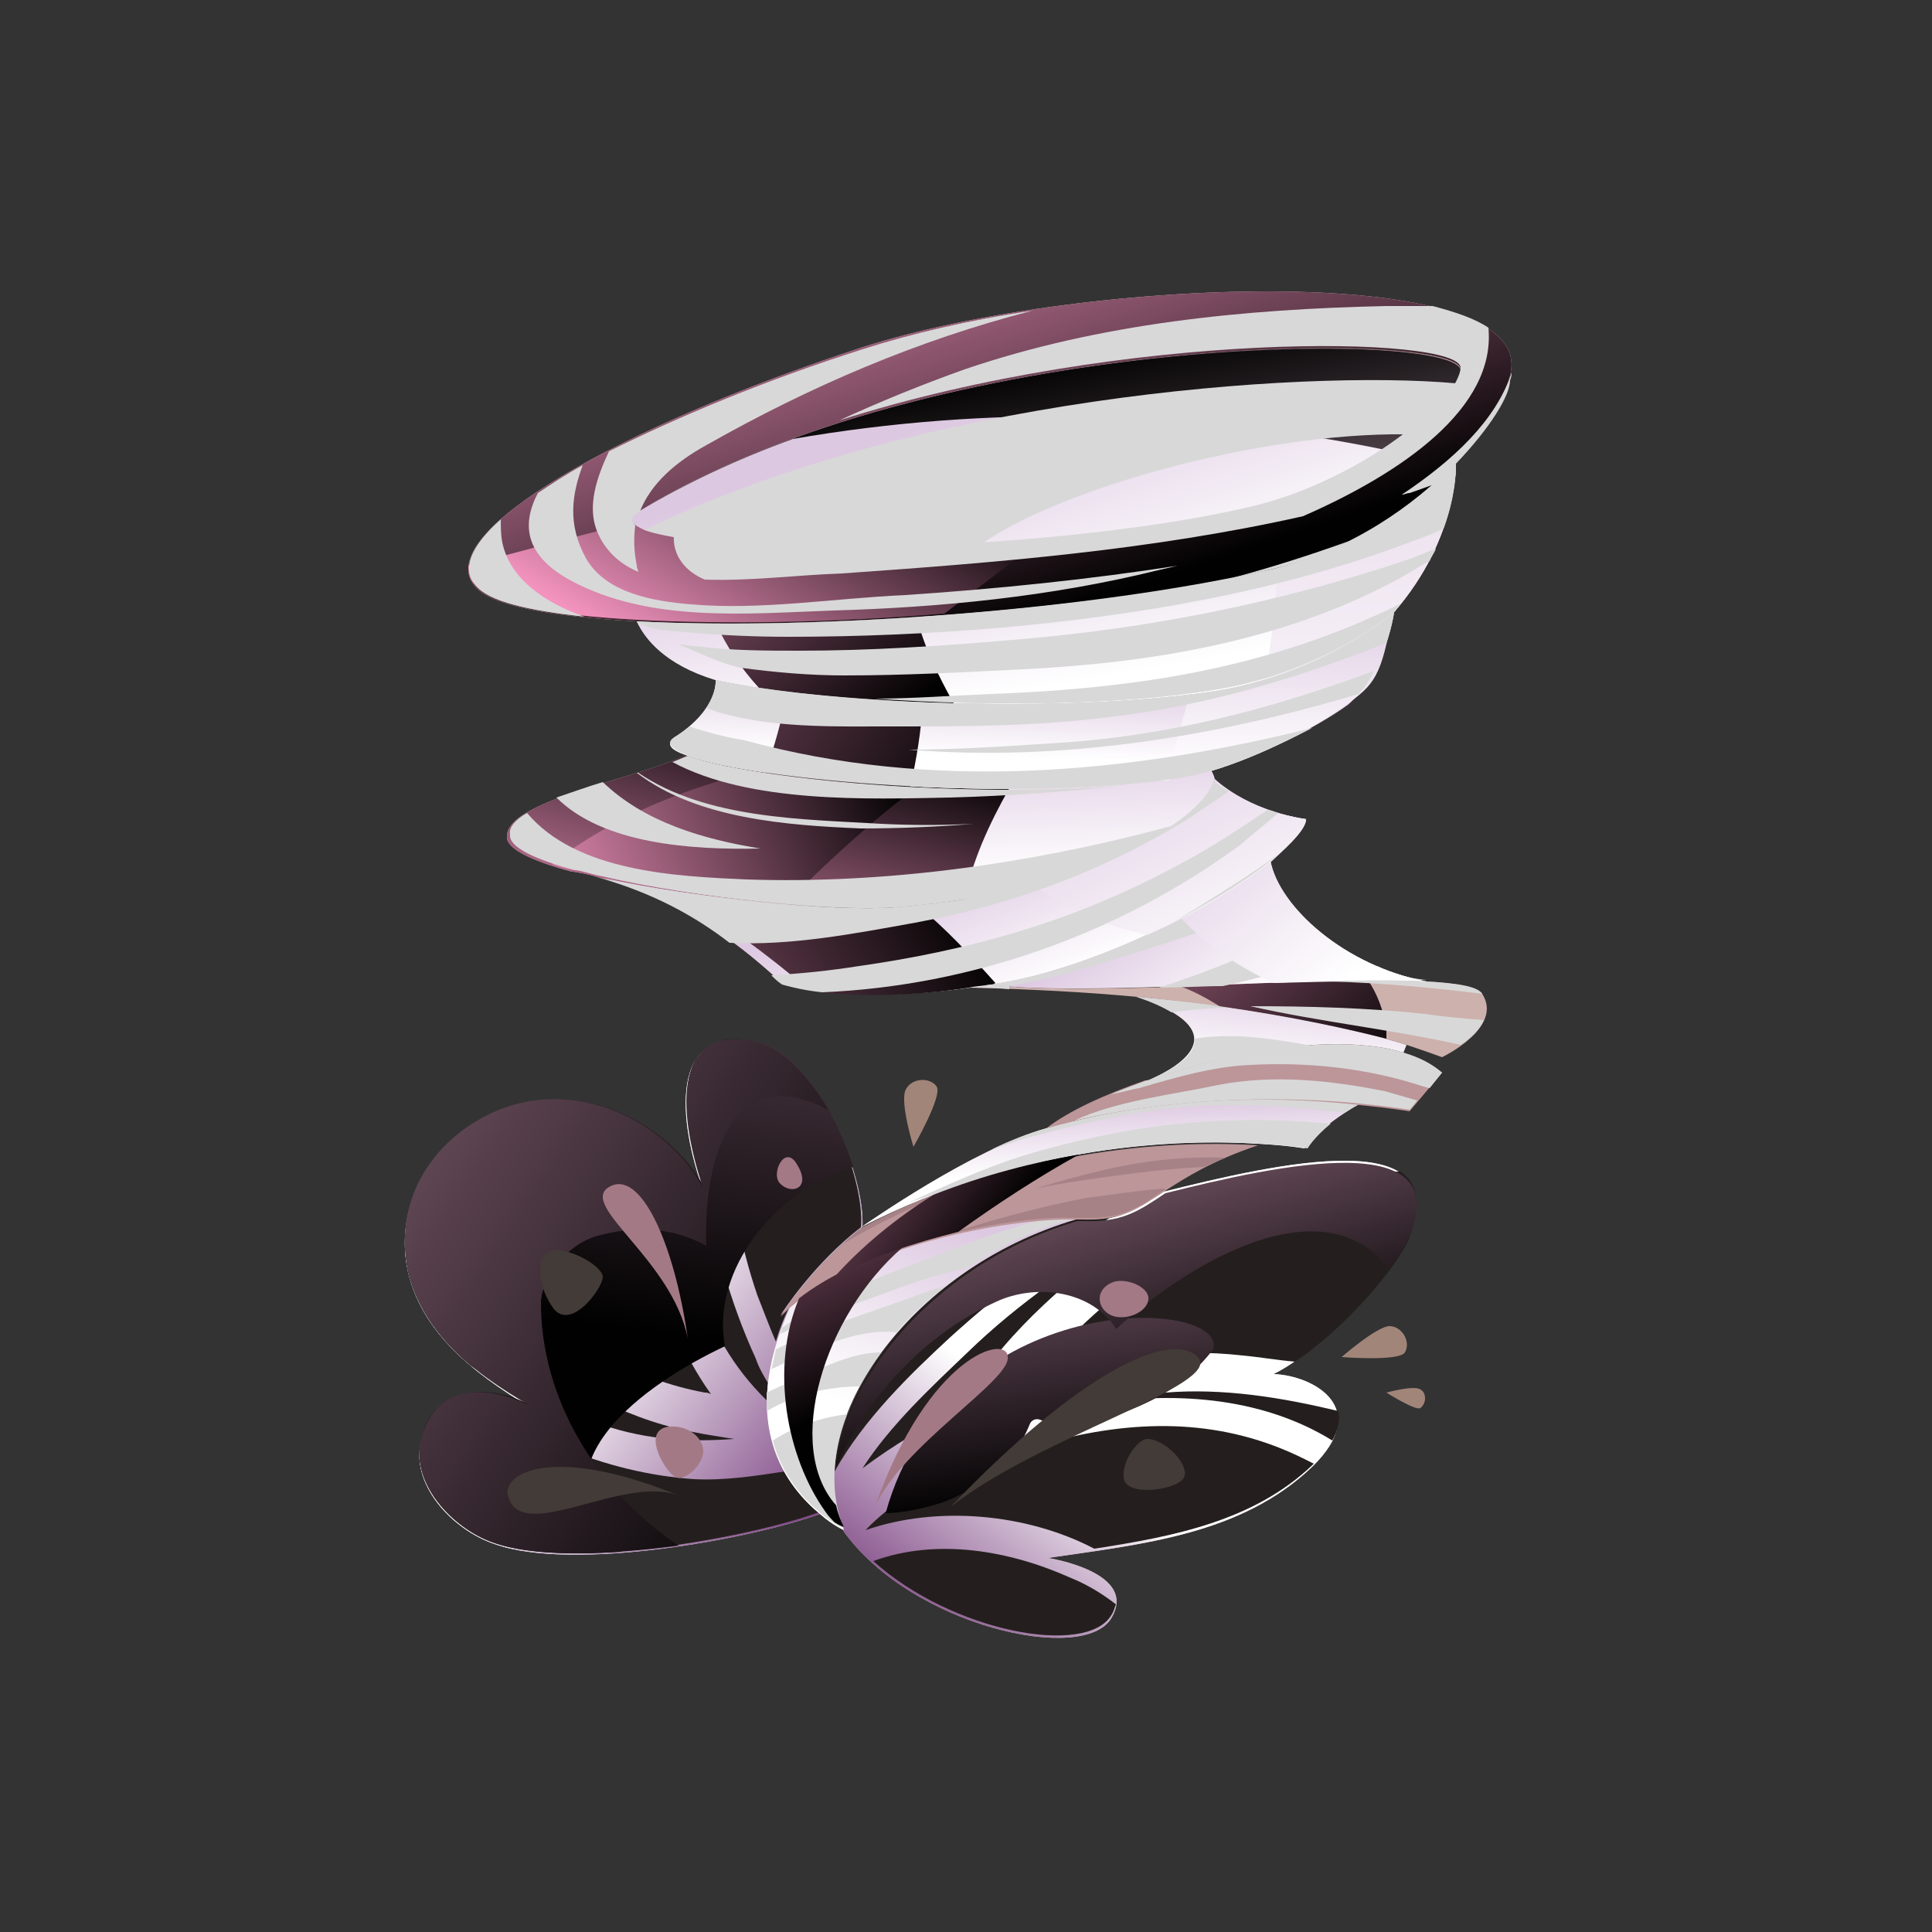<svg enable-background="new 0 0 125 125" viewBox="0 0 125 125" xmlns="http://www.w3.org/2000/svg" xmlns:xlink="http://www.w3.org/1999/xlink"><rect x="0" y="0" width="125" height="125" fill="#333333" stroke="none"/><linearGradient id="a"><stop offset=".012" stop-color="#814b87"/><stop offset=".988" stop-color="#fff"/></linearGradient><linearGradient id="b" gradientTransform="matrix(1 0 0 -1 0 125)" gradientUnits="userSpaceOnUse" x1="59.428" x2="69.373" xlink:href="#a" y1="19.004" y2="31.79"/><linearGradient id="c"><stop offset=".012" stop-color="#926b80"/><stop offset=".988" stop-color="#010101"/></linearGradient><linearGradient id="d" gradientTransform="matrix(1 0 0 -1 0 125)" gradientUnits="userSpaceOnUse" x1="65.349" x2="68.424" xlink:href="#c" y1="49.563" y2="27.73"/><linearGradient id="e" gradientTransform="matrix(1 0 0 -1 0 125)" gradientUnits="userSpaceOnUse" x1="68.452" x2="74.668" xlink:href="#c" y1="54.002" y2="32.515"/><linearGradient id="f" gradientTransform="matrix(1 0 0 -1 0 125)" gradientUnits="userSpaceOnUse" x1="54.622" x2="40.237" xlink:href="#a" y1="30.125" y2="41.491"/><linearGradient id="g" gradientTransform="matrix(1 0 0 -1 0 125)" gradientUnits="userSpaceOnUse" x1="44.523" x2="39.728" xlink:href="#c" y1="82.207" y2="38.52"/><linearGradient id="h" gradientTransform="matrix(1 0 0 -1 0 125)" gradientUnits="userSpaceOnUse" x1="11.6" x2="56.529" xlink:href="#c" y1="60.613" y2="30.601"/><linearGradient id="i" gradientTransform="matrix(1 0 0 -1 0 125)" gradientUnits="userSpaceOnUse" x1="71.127" x2="66.629" y1="78.421" y2="101.862"><stop offset=".012" stop-color="#a88d9c"/><stop offset=".988" stop-color="#010101"/></linearGradient><linearGradient id="j"><stop offset=".012" stop-color="#ddc8e1"/><stop offset=".988" stop-color="#fff"/></linearGradient><linearGradient id="k" gradientTransform="matrix(1 0 0 -1 0 125)" gradientUnits="userSpaceOnUse" x1="63.478" x2="68.45" xlink:href="#j" y1="98.821" y2="83.727"/><linearGradient id="l" gradientTransform="matrix(1 0 0 -1 0 125)" gradientUnits="userSpaceOnUse" x1="61.512" x2="56.539" xlink:href="#j" y1="46.459" y2="33.318"/><linearGradient id="m" gradientTransform="matrix(1 0 0 -1 0 125)" gradientUnits="userSpaceOnUse" x1="71.736" x2="71.914" xlink:href="#j" y1="53.721" y2="49.104"/><linearGradient id="n" gradientTransform="matrix(1 0 0 -1 0 125)" gradientUnits="userSpaceOnUse" x1="82.551" x2="82.019" xlink:href="#j" y1="62.147" y2="55.753"/><linearGradient id="o"><stop offset=".012" stop-color="#f393be"/><stop offset=".988" stop-color="#010101"/></linearGradient><linearGradient id="p" gradientTransform="matrix(1 0 0 -1 0 125)" gradientUnits="userSpaceOnUse" x1="44.865" x2="56.408" xlink:href="#o" y1="59.154" y2="34.47"/><linearGradient id="q" gradientTransform="matrix(1 0 0 -1 0 125)" gradientUnits="userSpaceOnUse" x1="67.775" x2="89.796" xlink:href="#o" y1="76.256" y2="53.88"/><linearGradient id="r" gradientTransform="matrix(1 0 0 -1 0 125)" gradientUnits="userSpaceOnUse" x1="74.007" x2="79.867" xlink:href="#j" y1="67.308" y2="58.961"/><linearGradient id="s" gradientTransform="matrix(1 0 0 -1 0 125)" gradientUnits="userSpaceOnUse" x1="75.121" x2="86.664" xlink:href="#j" y1="74.308" y2="60.812"/><linearGradient id="t" gradientTransform="matrix(1 0 0 -1 0 125)" gradientUnits="userSpaceOnUse" x1="51.814" x2="56.964" xlink:href="#o" y1="58.437" y2="77.26"/><linearGradient id="u" gradientTransform="matrix(1 0 0 -1 0 125)" gradientUnits="userSpaceOnUse" x1="70.21" x2="70.565" xlink:href="#j" y1="77.942" y2="68.354"/><linearGradient id="v" gradientTransform="matrix(1 0 0 -1 0 125)" gradientUnits="userSpaceOnUse" x1="34.447" x2="58.421" xlink:href="#o" y1="64.324" y2="74.979"/><linearGradient id="w" gradientTransform="matrix(1 0 0 -1 0 125)" gradientUnits="userSpaceOnUse" x1="61.992" x2="65.543" xlink:href="#j" y1="69.263" y2="60.384"/><linearGradient id="x" gradientTransform="matrix(1 0 0 -1 0 125)" gradientUnits="userSpaceOnUse" x1="46.955" x2="64.357" xlink:href="#o" y1="57.475" y2="44.512"/><linearGradient id="y" gradientTransform="matrix(1 0 0 -1 0 125)" gradientUnits="userSpaceOnUse" x1="71.079" x2="79.604" xlink:href="#j" y1="79.331" y2="61.393"/><linearGradient id="z" gradientTransform="matrix(1 0 0 -1 0 125)" gradientUnits="userSpaceOnUse" x1="27.202" x2="61.83" xlink:href="#o" y1="49.399" y2="68.755"/><linearGradient id="A" gradientTransform="matrix(1 0 0 -1 0 125)" gradientUnits="userSpaceOnUse" x1="66.787" x2="66.61" xlink:href="#j" y1="81.537" y2="75.855"/><linearGradient id="B" gradientTransform="matrix(1 0 0 -1 0 125)" gradientUnits="userSpaceOnUse" x1="82.72" x2="82.72" xlink:href="#j" y1="86.799" y2="75.079"/><linearGradient id="C" gradientTransform="matrix(1 0 0 -1 0 125)" gradientUnits="userSpaceOnUse" x1="25.688" x2="63.158" xlink:href="#o" y1="95.533" y2="71.915"/><linearGradient id="D" gradientTransform="matrix(1 0 0 -1 0 125)" gradientUnits="userSpaceOnUse" x1="67.186" x2="69.317" xlink:href="#j" y1="92.994" y2="80.681"/><linearGradient id="E" gradientTransform="matrix(1 0 0 -1 0 125)" gradientUnits="userSpaceOnUse" x1="87.533" x2="88.421" xlink:href="#j" y1="112.123" y2="69.504"/><linearGradient id="F" gradientTransform="matrix(1 0 0 -1 0 125)" gradientUnits="userSpaceOnUse" x1="38.62" x2="58.331" xlink:href="#o" y1="100.108" y2="78.088"/><linearGradient id="G" gradientTransform="matrix(1 0 0 -1 0 125)" gradientUnits="userSpaceOnUse" x1="57.052" x2="67.47" xlink:href="#o" y1="116.136" y2="84.644"/><linearGradient id="H" gradientTransform="matrix(1 0 0 -1 0 125)" gradientUnits="userSpaceOnUse" x1="43.932" x2="54.765" xlink:href="#o" y1="81.013" y2="98.949"/><path d="m75.3 77.1c7.2-1.8 19.3-4.6 15.6 3.2-1.3 2.8-5.8 7.3-8.5 8.6 2.6.1 6.4 2.2 2.5 6-4.6 4.4-11 5-17.1 5.9 0 0 5.9.9 4.1 3.9s-12.9.5-17.3-5.6c-2.9-6.7 4.1-16.9 15-20.1h.3c2.6 0 3.7-.8 5.4-1.9z" fill="#c9b3ae"/><path d="m75.3 77.1c7.2-1.8 19.3-4.6 15.6 3.2-1.3 2.8-5.8 7.3-8.5 8.6 2.6.1 6.4 2.2 2.5 6-4.6 4.4-11 5-17.1 5.9 0 0 5.9.9 4.1 3.9s-12.9.5-17.3-5.6c-2.9-6.7 4.1-16.9 15-20.1h.3c2.6 0 3.7-.8 5.4-1.9z" fill="url(#b)"/><path d="m56.5 101c5.1 4.6 13.8 6.2 15.4 3.5.2-.3.2-.5.3-.7-.9-.7-1.9-1.3-2.9-1.7-4-1.8-8.7-2.6-12.8-1.1z" fill="#241f1e"/><path d="m68.3 93.2c-4.1 1-9.2 2.5-12.3 5.8 4.6-1.6 10.4-1.1 14.8 1.2 5.2-.8 10.3-1.8 14.1-5.4 0 0 .1-.1.1-.1-.2-.1-.4-.2-.6-.3-5.2-2.6-10.6-2.6-16.1-1.2z" fill="#241f1e"/><path d="m75.4 90.1c-1.7.1-3.4.4-5.1.8 5.4-.9 11.2-.6 15.9 2.3.4-.7.5-1.3.4-1.9-3.7-.9-7.5-1.5-11.2-1.2z" fill="#241f1e"/><path d="m61.5 86.5c3.2-2.9 6.6-5.5 10.3-7.7-.5.1-1.1.1-1.9.1-.1 0-.2 0-.3 0-9 2.7-15.3 10.1-15.6 16.3 1.9-3.4 4.9-6.3 7.5-8.7z" fill="#241f1e"/><path d="m72.7 80.1c.3-.2.6-.4.9-.7-3.9 2.3-7.7 4.9-11 8.1-2.3 2.2-5 4.7-6.8 7.5 2-1.5 4.2-2.8 6.4-3.9 2.3-4.4 6.6-8 10.5-11z" fill="#241f1e"/><path d="m90.6 75.8c-3.2 0-6.5.9-9.4 2.3-5 2.4-10.7 6.4-14.4 11.2 4.5-1.5 9.2-2.1 13.6-1.6 1.1.1 2.2.3 3.4.4 2.7-1.8 6.1-5.4 7.3-7.8.9-2.4.6-3.8-.5-4.5z" fill="#241f1e"/><path d="m61 97.2c2.4-.9 4.6-2.5 5.6-5 .1-.3.4-.5.8-.3 1.9.9 5.3-.4 7.1-1.3 1.6-.8 2.9-1.9 4-3.3.9-3.4-17.1-4.1-21.2 10.6 1.2 0 2.8-.4 3.7-.7z" fill="url(#d)"/><path d="m64.5 84.2c2.4-1.1 5.9-.8 7.6 1.6 0 .1.1.1.1.2 3.7-3.4 11.1-8.3 15.9-5.5.7.4 1.3 1 1.8 1.6.4-.6.8-1.2 1.1-1.7 3.6-7.7-8.4-5-15.6-3.2-1.8 1.2-2.8 1.9-5.4 1.8-.1 0-.2 0-.3 0-8.8 2.6-15 9.8-15.6 15.9 2.1-4.7 5.8-8.6 10.4-10.7z" fill="url(#e)"/><path d="m55.8 79.4c-3 2.3-5.1 5.5-5.2 5.7l.6-.6c-3.5 7.6-.2 11.7 2 13.4-4.6 1.7-16.2 3.8-21.2 2-2.7-.9-5.6-3.9-4.7-6.9 1.1-3.7 5.1-3.1 7.6-1.6-3.6-2.1-7.5-4.8-8.5-9.1-1-4.5 1.7-8.7 5.9-10.4 5.5-2.2 11.3 1.1 13.2 5.1-1.6-4.4-2.3-10.8 3.4-9.5 3.9.8 7.1 8.5 6.9 11.9z" fill="#ded0cc"/><path d="m55.8 79.4c-3 2.3-5.1 5.5-5.2 5.7l.6-.6c-3.5 7.6-.2 11.7 2 13.4-4.6 1.7-16.2 3.8-21.2 2-2.7-.9-5.6-3.9-4.7-6.9 1.1-3.7 5.1-3.1 7.6-1.6-3.6-2.1-7.5-4.8-8.5-9.1-1-4.5 1.7-8.7 5.9-10.4 5.5-2.2 11.3 1.1 13.2 5.1-1.6-4.4-2.3-10.8 3.4-9.5 3.9.8 7.1 8.5 6.9 11.9z" fill="url(#f)"/><path d="m50.8 95.2c-2 .3-3.9.6-5.9.5-2.9-.2-5.7-.9-8.4-2-2.4-.9-4.8-2-7.1-3.3-1 .4-1.8 1.2-2.1 2.5-.9 3 2 6 4.6 6.9 5 1.8 16.6-.3 21.2-2-.8-.5-1.6-1.4-2.3-2.6z" fill="#241f1e"/><path d="m48.9 67.4c-.8-.2-1.5-.2-2.1-.1 0 2.2-.2 4.4.1 6.5.4 3.4 1 6.8 2.1 10 .4 1 .8 2.1 1.2 3 .2-.7.5-1.5.9-2.3-.2.2-.4.4-.6.6.1-.2 2.2-3.4 5.2-5.7.3-3.4-2.9-11.1-6.8-12z" fill="#241f1e"/><path d="m49.6 90.6c0-.3.1-.7.1-1.1-.3-.5-.6-1-.8-1.6-1.7-3.7-2.8-7.7-3.3-11.7-.2-1.7-.4-3.4-.5-5.1 0-.9 0-1.8 0-2.7-1.2 1.9-.6 5.6.5 8.5-.4-.7-.9-1.5-1.5-2.1 0 5.9 1.1 11.5 5.5 15.8z" fill="#241f1e"/><path d="m45.6 90.1c.1 0 .2 0 .4.1-3.7-5.2-4.4-11.2-4.3-17.3-2.6-1.6-6-2.3-9.3-1-.8.3-1.6.8-2.3 1.3.9 8.1 6.4 15.2 15.5 16.9z" fill="#241f1e"/><path d="m30.5 88.4c2.6 1.6 5.6 2.8 8.5 3.8 3 1 5.7 1.1 8.5.9-1.3-.2-2.6-.4-3.8-.7-8.7-2.2-14.3-8.9-16-16.8-1.3 1.9-1.8 4.3-1.3 6.7.6 2.5 2.2 4.5 4.1 6.1z" fill="#241f1e"/><path d="m46.9 87.1c-.9-5 3.3-10.1 8.3-11.6-1.1-3.5-3.5-7.5-6.2-8.1-5.7-1.2-4.9 5.1-3.4 9.5-2-3.9-7.7-7.3-13.2-5.1-4.2 1.7-6.9 5.8-5.9 10.4 1 4.4 4.8 7 8.5 9.1-2.5-1.6-6.5-2.2-7.6 1.6-.9 3 2 6 4.6 6.9 2 .7 5 .8 8.2.6-6.2-5.5 1.6-10.9 6.7-13.3z" fill="url(#g)"/><path d="m48.9 67.4c-5.7-1.2-4.9 5.1-3.4 9.5-2-3.9-7.7-7.3-13.2-5.1-4.2 1.7-6.9 5.8-5.9 10.4 1 4.4 4.8 7 8.5 9.1-2.5-1.6-6.5-2.2-7.6 1.6-.9 3 2 6 4.6 6.9 2.8 1 7.5.8 12 .2-5.2-3.5-8.9-9.4-8.9-15.7 0-1.4 1.4-3.6 3.5-4.3 2.8-.8 5.2-.5 7.2.6-.2-5.4 1.5-11.4 7-9.2.3.1.6.3.9.4-1.2-2-2.9-4-4.7-4.4z" fill="url(#h)"/><path d="m41.3 33.1c19.1-11.6 53.2-11.8 53.2-9.2 0 .2-.1.5-.3.9-10.2-.9-35 1-52.5 9.5-.9-.3-1.2-.8-.4-1.2z" fill="#bc9699"/><path d="m94.2 24.8c-.5.9-1.7 2.1-3.3 3.3-9.4-.1-22.3 3.5-27.4 7.1-9.8.6-19 .1-21.8-.9 17.6-8.6 42.4-10.4 52.5-9.5z" fill="#8f7479"/><path d="m63.5 35.2c5.1-3.5 18-7.2 27.4-7.1-2.6 2-6.3 4-10.5 4.9-4.9 1.2-11 1.9-16.9 2.2z" fill="#826368"/><path d="m41.3 33.1c-.8.5-.6.9.4 1.3 2.8 1 12.1 1.5 21.8.9 5.9-.3 11.9-1 16.9-2.2 4.2-1 7.9-3 10.5-4.9 1.6-1.2 2.8-2.4 3.3-3.3.2-.4.3-.6.3-.9.1-2.7-34.1-2.6-53.2 9.1z" fill="url(#i)"/><path d="m51.3 28.4c-3.6 1.3-7 2.9-10 4.7-.8.5-.6.9.4 1.3 2.8 1 12.1 1.5 21.8.9 5.9-.3 11.9-1 16.9-2.2 3.5-.8 6.7-2.4 9.2-4-12.7-2.6-25.6-2.9-38.3-.7z" fill="url(#k)"/><path d="m51.1 84.6c4.4-3.9 13.9-5.9 18.5-5.7-10.9 3.2-17.9 13.4-15 20.1 0 0-.7-.3-1.5-1-2.2-1.8-5.4-5.8-2-13.4z" fill="#a58186"/><path d="m51.1 84.6c4.4-3.9 13.9-5.9 18.5-5.7-10.9 3.2-17.9 13.4-15 20.1 0 0-.7-.3-1.5-1-2.2-1.8-5.4-5.8-2-13.4z" fill="url(#l)"/><path d="m58.5 83.2c1.4-.5 2.8-.9 4.2-1.2 2-1.4 4.3-2.5 6.9-3.2-.6 0-1.3 0-2.1.1-2.9.7-5.8 1.9-7.9 2.7-2.6 1-6.2 2.3-9 4.3 0 .1-.1.3-.1.4 2.7-1.3 5.7-2.2 8-3.1z" fill="#d8d8d8"/><path d="m50.1 88.5c2.3-1.1 5.3-2.6 7.9-2.3.9-1.1 2-2.1 3.2-3-.8.2-1.6.5-2.4.8-2.5.9-5.7 1.9-8.6 3.3-.1.5-.2.9-.3 1.3 0 0 .1-.1.2-.1z" fill="#d8d8d8"/><path d="m55.6 89.7c.4-.7.9-1.5 1.4-2.2-1.2 0-2.4.4-3.6.9s-2.5 1.1-3.8 1.7v1.2c1.9-1.1 4-1.6 6-1.6z" fill="#d8d8d8"/><path d="m54.8 91.5c-1.7.2-3.4.8-4.8 1.7.6 2.3 2 3.8 3.1 4.7.8.7 1.5 1 1.5 1-.9-2.2-.8-4.8.2-7.4z" fill="#d8d8d8"/><path d="m75.3 77.1c-1.8 1.2-2.8 1.9-5.4 1.8-.1 0-.2 0-.3 0-4.6-.1-14 1.8-18.5 5.7-.2.2-.4.4-.6.6.1-.2 2.2-3.4 5.2-5.7 10.7-5.5 20.9-5.7 25.7-5.4-3 1-4.7 2.1-6.1 3z" fill="#bc9699"/><path d="m55.8 79.4c-.5.4-.9.7-1.3 1.1 4-2.4 8.4-4.1 12.9-5.3-3.7.8-7.6 2.1-11.6 4.2z" fill="#a68186"/><path d="m71 75.8c-1.3.3-2.7.7-4 1.1 1.4-.3 2.8-.5 4.2-.7 2.2-.3 4.4-.6 6.7-.7.4-.2.9-.4 1.4-.6-2.7-.1-5.5.2-8.3.9z" fill="#a68186"/><path d="m61.2 79.9c3.2-.8 6.3-1.2 8.4-1.1h.3c2.6.1 3.7-.6 5.4-1.8 0 0 .1 0 .1-.1-1.7.1-3.4.4-5.1.6-3.1.6-6.1 1.4-9.1 2.4z" fill="#a68186"/><path d="m67.7 73c8.1-2.3 16.1-2 20.3-1.6-2.7 1.5-3.6 2.9-3.6 2.9s-1.1-.2-3-.3c-4.8-.3-15-.1-25.7 5.4.5-.3 7.1-5 12-6.4z" fill="#cdb1ad"/><path d="m67.7 73c8.1-2.3 16.1-2 20.3-1.6-2.7 1.5-3.6 2.9-3.6 2.9s-1.1-.2-3-.3c-4.8-.3-15-.1-25.7 5.4.5-.3 7.1-5 12-6.4z" fill="url(#m)"/><path d="m67.7 73c-1.1.3-2.4.8-3.6 1.4.9-.3 1.9-.7 2.8-.9 4.1-1.1 8.4-2 12.6-2 2.5 0 5 .2 7.5.5.3-.2.6-.4 1-.6-4.2-.4-12.2-.7-20.3 1.6z" fill="#d8d8d8"/><path d="m79.6 72.5c-4.6.1-9.2 1-13.5 2.3-2.5.8-4.9 1.9-7.3 3 .9-.3 1.8-.6 2.8-.9 8.5-3.1 16-3.2 20-2.9 1.9.1 3 .3 3 .3s.4-.7 1.5-1.6c-2.3-.2-4.4-.3-6.5-.2z" fill="#d8d8d8"/><path d="m93.3 69.4-2.1 2.5s-1.2-.2-3.2-.4c-4.2-.5-12.2-.8-20.3 1.5 1.4-1.1 3.8-2.2 6.4-3.1h.1c5.4-1.8 12.2-3 16.5-1.8 1.1.3 1.9.7 2.6 1.3z" fill="#bc9699"/><path d="m90.8 68.1c-4.3-1.3-11.2-.1-16.5 1.8h-.1c-.8.3-1.6.6-2.3.9.6-.1 1.2-.3 1.8-.4 2.4-.7 4.8-1.4 7.2-1.5 3.7-.2 7.6.2 11.2 1.4.1 0 .3.1.4.1l.8-1c-.7-.6-1.5-1-2.5-1.3z" fill="#d8d8d8"/><path d="m78.8 70.2c-2.8.6-6.5 1-9.3 2.3 7.5-1.7 14.6-1.5 18.5-1.1 2 .2 3.2.4 3.2.4l.5-.6c-.7-.2-1.4-.4-2.1-.6-3.5-.7-7.2-1.1-10.8-.4z" fill="#d8d8d8"/><path d="m73.6 64.5c8.8.8 14.5 2.2 17.4 3.1l-.2.5c-4.3-1.3-11.2-.1-16.5 1.8.9-.4 6.6-2.9-.7-5.4z" fill="#a58186"/><path d="m73.6 64.5c8.8.8 14.5 2.2 17.4 3.1l-.2.5c-4.3-1.3-11.2-.1-16.5 1.8.9-.4 6.6-2.9-.7-5.4z" fill="url(#n)"/><path d="m54.1 97.4c-3.4-3.8-.8-12.3 4.3-16.7-2.5.8-4.9 1.9-6.7 3.3-1.9 4.5-.8 10.3 1.7 13.8.2.3.4.5.6.7.3.2.6.3.6.3-.2-.4-.4-.9-.5-1.4z" fill="url(#p)"/><path d="m79.8 65.2c-1.9-.3-3.9-.5-6.3-.7 1 .3 1.8.7 2.3 1 1.4-.2 2.7-.3 4-.3z" fill="#d8d8d8"/><path d="m77.3 67.2c.1 1.4-2.4 2.4-3 2.7 3.3-1.2 7.2-2 10.8-2.2-2.7-.5-5.3-.9-7.8-.5z" fill="#d8d8d8"/><path d="m95.9 64.3c1.4 2.2-2.6 4.1-2.6 4.1s-.8-.3-2.3-.8c-2.9-.9-8.6-2.3-17.4-3.1-3.2-.3-6.8-.5-10.9-.6.4-.1.9-.1 1.3-.2 6.2.8 21.2-.5 28.3-.2 2 .1 3.3.4 3.6.8z" fill="#cdb1ad"/><path d="m89.7 66.6c-.2-1.3-.6-2.3-1.2-3.2-3.6 0-8 .2-12.2.4.9.3 1.8.8 2.6 1.3 4.9.7 8.4 1.5 10.8 2.1 0-.2 0-.4 0-.6z" fill="url(#q)"/><path d="m94.2 24.8c-.5.9-1.7 2.1-3.3 3.3-9.4-.1-22.3 3.5-27.4 7.1-9.8.6-19 .1-21.8-.9 17.6-8.6 42.4-10.4 52.5-9.5z" fill="#d8d8d8"/><path d="m92.3 63.5c-7-.4-22 1-28.3.2 1.3-.2 2.7-.5 4-.9 5.9-1.7 11.3-4.7 14.1-7.1.7 3 4.9 6.8 10.2 7.8z" fill="#a58186"/><path d="m92.3 63.5c-7-.4-22 1-28.3.2 1.3-.2 2.7-.5 4-.9 5.9-1.7 11.3-4.7 14.1-7.1.7 3 4.9 6.8 10.2 7.8z" fill="url(#r)"/><path d="m82.2 55.7c-2.9 2.3-8.3 5.4-14.2 7.1-1.3.4-2.7.7-4 .9.4 0 .9.1 1.3.1 1.8-.3 3.7-.8 5.4-1.3 3.7-1.2 8.6-2.4 12.2-4.8-.3-.7-.6-1.4-.7-2z" fill="#d8d8d8"/><path d="m75 63.9c1.4 0 2.8-.1 4.1-.1 1.9-.4 3.8-.9 5.5-1.6.7-.3 1.3-.6 1.8-.9-.7-.5-1.4-1-2-1.6-2.6 1.8-6.1 3.1-9.4 4.2z" fill="#d8d8d8"/><path d="m89.1 62.5c-.5.3-1 .7-1.5.9h4.7c-1.2-.1-2.2-.4-3.2-.9z" fill="#d8d8d8"/><path d="m92.3 63.5c-5.3-1-9.5-4.8-10.1-7.8-1.4 1.2-3.4 2.5-5.8 3.7 1.7 1.8 3.8 3.2 6 4.2 3.8-.1 7.4-.2 9.9-.1z" fill="url(#s)"/><path d="m78.3 49.9c.2.2.3.4.2.6-.3 1.9-6.9 7.2-20.6 8.2-3.9.3-13-.6-19.1-1.9-.5-.2-1.1-.3-1.7-.4 0 0 0 0-.1 0-2.6-.7-4.3-1.5-4.2-2.3 0-2.3 8.3-3.7 11.5-5.2 4.4 1.6 20.8 3 31.4 1.5.9-.1 1.7-.3 2.6-.5z" fill="#cdb1ad"/><path d="m78.3 49.9c.2.2.3.4.2.6-.3 1.9-6.9 7.2-20.6 8.2-3.9.3-13-.6-19.1-1.9-.5-.2-1.1-.3-1.7-.4 0 0 0 0-.1 0-2.6-.7-4.3-1.5-4.2-2.3 0-2.3 8.3-3.7 11.5-5.2 4.4 1.6 20.8 3 31.4 1.5.9-.1 1.7-.3 2.6-.5z" fill="url(#t)"/><path d="m78.6 50.5c0-.2-.1-.4-.2-.6v-.1c-.8.2-1.7.4-2.4.5-3.3.5-7 .7-10.7.7-1.3 2.3-2.4 4.7-2.9 7.2 10.7-1.7 15.9-6 16.2-7.7z" fill="url(#u)"/><path d="m35.7 55.9c.4.2.9.3 1.4.4h.1c.6.1 1.1.3 1.7.4 3.5.8 8.1 1.4 12 1.7 2.7-2.7 5.5-5.3 8.6-7.6-3.8-.2-7.5-.5-10.3-1-4.9 1.2-9.5 3-13.5 6.1z" fill="url(#v)"/><path d="m64 63.7c-.5.1-.9.2-1.3.2.9 0 1.7 0 2.6.1 0 0 0-.1 0-.2-.5 0-.9-.1-1.3-.1z" fill="#d8d8d8"/><path d="m95.9 64.3c-.3-.5-1.7-.7-3.7-.8-1.7-.1-3.8-.1-6.1 0 3.3.1 6.6.4 9.8.8.1.1.1.1 0 0z" fill="#d8d8d8"/><path d="m92.2 65.6c-3.8-.4-7.5-.5-11.3-.5 4.4 1 9.1 1.5 13.6 2.5.6-.4 1.2-.9 1.5-1.6-1.2-.1-2.5-.2-3.8-.4z" fill="#d8d8d8"/><path d="m84.5 53c0 .5-.8 1.5-2.3 2.7-2.9 2.3-8.3 5.4-14.1 7.1-1.3.4-2.7.7-4 .9-.5.1-.9.2-1.3.2-5 .7-9.6.5-12.1-.2-2.5-2.3-6.2-5.4-11.7-6.9 5.9 1.3 15 2.2 19 1.9 13.7-1 20.3-6.3 20.6-8.2 0 0 2 1.9 5.9 2.5z" fill="#bc9699"/><path d="m84.5 53c0 .5-.8 1.5-2.3 2.7-2.9 2.3-8.3 5.4-14.1 7.1-1.3.4-2.7.7-4 .9-.5.1-.9.2-1.3.2-5 .7-9.6.5-12.1-.2-2.5-2.3-6.2-5.4-11.7-6.9 5.9 1.3 15 2.2 19 1.9 13.7-1 20.3-6.3 20.6-8.2 0 0 2 1.9 5.9 2.5z" fill="url(#w)"/><path d="m69.8 74.7c-2.9.5-6.1 1.3-9.4 2.6-2.4 1.5-4.6 3.3-6.4 5.3 2.4-1.3 5.2-2.2 8-2.9 2.5-1.8 5.1-3.5 7.8-5z" fill="url(#x)"/><path d="m84.5 53c-3.9-.6-5.9-2.6-5.9-2.6-.2 1.5-4.1 4.8-11.8 6.8 2.3 1.7 4.8 2.7 7.4 3.3 3.4-1.5 6.2-3.3 8.1-4.8 1.3-1.2 2.2-2.1 2.2-2.7z" fill="url(#y)"/><path d="m59.4 58.6c-.5 0-.9.1-1.4.1-3 .2-9-.2-14.4-1 3.1 1.9 6 4 8.8 6.4 2.7.4 6.4.4 10.3-.2.4-.1.9-.1 1.3-.2.1 0 .3 0 .4-.1-1.6-1.8-3.2-3.5-5-5z" fill="url(#z)"/><path d="m90.2 39.6c-.7 4.2-3 6-3 6-1.8 1.3-5.5 3.3-8.9 4.3-.8.2-1.7.4-2.4.5-10.6 1.5-27 .1-31.4-1.5-1.2-.4-1.5-.8-.7-1.3 2.7-1.8 2.5-3.6 2.5-3.6 6.3 1.4 22 2.3 32.4.7 4.9-.8 9.3-3.2 11.5-5.1z" fill="#bc9699"/><path d="m90.2 39.6c-.7 4.2-3 6-3 6-1.8 1.3-5.5 3.3-8.9 4.3-.8.2-1.7.4-2.4.5-10.6 1.5-27 .1-31.4-1.5-1.2-.4-1.5-.8-.7-1.3 2.7-1.8 2.5-3.6 2.5-3.6 6.3 1.4 22 2.3 32.4.7 4.9-.8 9.3-3.2 11.5-5.1z" fill="url(#A)"/><path d="m78.7 44.7c-.6.1-1.2.2-1.8.3-.4 1.9-1 3.7-1.7 5.5.2 0 .4 0 .6-.1.8-.1 1.6-.3 2.4-.5 3.5-1 7.1-3 8.9-4.3s2.3-1.8 3-6c-2.1 1.9-6.5 4.3-11.4 5.1z" fill="url(#B)"/><path d="m50.9 44.8c-.3 1.8-.8 3.5-1.4 5.2 2.6.4 5.9.7 9.4.9.4-1.8.7-3.6.8-5.4-3.2-.2-6.2-.4-8.8-.7z" fill="url(#C)"/><path d="m94.2 29.9s.2 4.8-4 9.7c-2.3 1.9-6.6 4.3-11.5 5.1-10.4 1.6-26.1.7-32.4-.7-3.3-1-4.6-2.7-5.1-3.8 11.5.6 29.5-.7 41.2-3.4 5-1.2 9.1-4.1 11.8-6.9z" fill="#cdb1ad"/><path d="m61.5 51.6c3.8-.1 7.7-.4 11.5-.8-10.4.9-24.5-.4-28.5-1.9-.3.1-.7.3-1 .4 5 2.7 12.7 2.4 18 2.3z" fill="#d8d8d8"/><path d="m63 53.3c-2 .1-4 .1-6 0-5-.3-11.3-.3-15.7-3.3 0 0 0 0-.1 0 3.9 3 9.8 3.4 14.5 3.6 2.5 0 4.9-.1 7.3-.3z" fill="#d8d8d8"/><path d="m49.2 54.9c-3.7-.6-7.5-1.7-10.2-4.3-1 .3-2.1.7-3 1 3 3 8.7 3.4 13.2 3.3z" fill="#d8d8d8"/><path d="m75.2 53.6c-8.7 2.3-17.9 3.6-26.9 3.3-4.6-.2-11-.5-14.2-4.3-.7.4-1.2.9-1.1 1.4-.1.8 1.6 1.6 4.2 2.3h.1c.6.1 1.1.3 1.7.4 5.9 1.4 15 2.3 19 2 8.9-.7 14.8-3.1 17.9-5.3-.2.1-.5.1-.7.2z" fill="#d8d8d8"/><path d="m94.2 29.9s.2 4.8-4 9.7c-2.3 1.9-6.6 4.3-11.5 5.1-10.4 1.6-26.1.7-32.4-.7-3.3-1-4.6-2.7-5.1-3.8 11.5.6 29.5-.7 41.2-3.4 5-1.2 9.1-4.1 11.8-6.9z" fill="url(#D)"/><path d="m94.2 29.9c-2.6 2.7-6.6 5.6-11.5 6.8-.2 2.4-.4 4.9-.9 7.3 3.6-1.1 6.6-2.9 8.4-4.4 4.2-4.8 4-9.7 4-9.7z" fill="url(#E)"/><path d="m46.3 40.3c.7 1.5 1.6 2.9 2.8 4.2 3.3.5 7.8.9 12.6 1-1-1.8-1.9-3.6-2.4-5.6-4.6.3-9 .5-13 .4z" fill="url(#F)"/><path d="m41.2 40.2c-5.5-.3-9.5-1-10.5-2.3-2.8-3.4 9.4-10.3 25-15.4 14.5-4.7 44.8-5.7 41.9 2.1 0 .9-1.3 3.1-3.5 5.4-2.7 2.8-6.8 5.7-11.8 6.9-11.6 2.6-29.6 3.9-41.1 3.3zm22.3-5c5.9-.3 11.9-1 16.9-2.2 4.2-1 7.9-3 10.5-4.9 1.6-1.2 2.8-2.4 3.3-3.3.2-.4.3-.6.3-.9 0-2.6-34.2-2.5-53.2 9.2-.8.5-.6.9.4 1.3 2.8 1 12.1 1.4 21.8.8z" fill="#e0c9c2"/><path d="m82.7 52.6c-.3-.1-.5-.2-.7-.2-2.2 1.5-4.4 2.9-6.6 4-6.3 3.3-12.8 5.1-19.8 6.1-1.9.3-3.8.5-5.7.6.2.2.4.4.7.6.7.2 1.6.4 2.6.5 9.7-.4 19.2-3.8 27-9.5.8-.7 1.7-1.4 2.5-2.1z" fill="#d8d8d8"/><path d="m79.4 57.5c-1.1.7-2.2 1.4-3.4 2.1 2.5-1.3 4.7-2.7 6.2-3.9.4-.3.7-.6 1-.8-1.2.9-2.5 1.8-3.8 2.6z" fill="#d8d8d8"/><path d="m77.3 52.7c.7-.5 1.5-1 2.2-1.5-.7-.4-1-.7-1-.7-.3 1.9-6.9 7.2-20.6 8.2-3.9.3-13-.6-19.1-1.9 3.5 1 6.2 2.5 8.4 4.2 4 .2 8.1-.6 12-1.3 6.5-1.2 12.6-3.5 18.1-7z" fill="#d8d8d8"/><path d="m41.2 40.2c-5.5-.3-9.5-1-10.5-2.3-2.8-3.4 9.4-10.3 25-15.4 14.5-4.7 44.8-5.7 41.9 2.1 0 .9-1.3 3.1-3.5 5.4-2.7 2.8-6.8 5.7-11.8 6.9-11.6 2.6-29.6 3.9-41.1 3.3zm22.3-5c5.9-.3 11.9-1 16.9-2.2 4.2-1 7.9-3 10.5-4.9 1.6-1.2 2.8-2.4 3.3-3.3.2-.4.3-.6.3-.9 0-2.6-34.2-2.5-53.2 9.2-.8.5-.6.9.4 1.3 2.8 1 12.1 1.4 21.8.8z" fill="url(#G)"/><path d="m63.5 35.2c-9.8.6-19 .1-21.8-.9-.4-.2-.6-.3-.8-.5-3.6.9-7.1 1.8-10.6 2.8 0 .5.1.9.4 1.2 1 1.3 5 2 10.5 2.3 5.6.3 12.7.2 19.9-.4 2.1-1.6 4.2-3.2 6.3-4.8-1.3.2-2.6.3-3.9.3z" fill="url(#H)"/><g fill="#d8d8d8"><path d="m94.2 29.9c-2.7 2.8-6.8 5.7-11.8 6.9-11.7 2.7-29.7 4-41.2 3.4 0 0 0 .1.1.1.9.5 2 .5 3.1.6 2.2.2 4.4.3 6.6.3 4.6 0 9.3-.2 13.9-.6 8.8-.8 17.7-2.3 26-5.4.8-.3 1.7-.6 2.5-1 .9-2.4.8-4.3.8-4.3z"/><path d="m64.1 44.9c-2.5.1-5 .3-7.5.3 7.1.5 15.7.5 22.2-.6 4.9-.8 9.3-3.2 11.5-5.1.1-.2.2-.3.4-.5-.9.5-1.9.9-2.8 1.3-7.8 3.3-15.7 4.3-23.8 4.6z"/><path d="m65.5 41.4c-4.6.4-9.2.7-13.8.7-2.2 0-4.4 0-6.7-.3-.4 0-.7-.1-1.1-.1 1.3.5 2.6 1.2 4 1.5 2.2.3 4.5.5 6.7.5 3.9 0 7.7-.2 11.6-.4 8.2-.4 16.7-1.8 24-5.7.8-.4 1.5-.9 2.3-1.3.1-.3.3-.5.4-.8-.6.2-1.2.5-1.8.7-8.3 2.8-16.9 4.5-25.6 5.2z"/><path d="m78.7 44.7c-10.4 1.6-26.1.7-32.4-.7 0 0 .1.8-.6 1.8.5.2 1.1.4 1.6.5 3.3.8 7 .7 10.2.7 4.7 0 9.5 0 14.2-.6 6.2-.7 12.2-2.5 18-4.8.2-.6.4-1.3.5-2-2.2 1.9-6.6 4.3-11.5 5.1z"/><path d="m58.8 48.5c9.8.8 19.7-.8 29.1-3.6.3-.3.7-.8 1-1.5-6.7 2.5-13.6 4.3-21 4.7-3 .2-6.1.4-9.1.4z"/><path d="m48.2 47.9c-1.2-.2-2.4-.5-3.6-.9-.2.2-.5.4-.8.6-.8.4-.5.8.7 1.3 4.4 1.6 20.8 3 31.4 1.5.8-.1 1.6-.3 2.4-.5 2.3-.7 4.7-1.8 6.6-2.8-12 3-24.7 4.1-36.7.8z"/><path d="m32.5 35.1c-.1-.5-.1-1-.1-1.5-1.9 1.7-2.6 3.2-1.6 4.3.8 1 3.3 1.6 7 2-2.5-.9-4.8-2.4-5.3-4.8z"/><path d="m82.4 36.8c1.8-.4 3.4-1 4.9-1.8-2.5.9-5 1.7-7.6 2.4 1-.2 1.9-.4 2.7-.6z"/><path d="m44.7 39.1c-2.4-.2-5.5-.7-6.8-3-1.2-2.2-.9-4.1-.2-6-1.1.6-2 1.2-2.9 1.8-1.1 2.1-.8 4.1 2.2 5.7 5.1 2.7 11.3 2.1 16.9 1.9 7-.2 14.1-.9 21-2.6.4-.1.9-.2 1.3-.3-5.8.9-11.7 1.5-17.6 1.9-4.6.2-9.4 1-13.9.6z"/><path d="m96.3 21.2c-.9-.6-2.1-1-3.6-1.4-1 0-2 0-3 0-9.2.2-18.5 1.1-27.3 4.1-2.8 1-5.5 2.1-8.1 3.3 18.5-5.9 40.2-5.5 40.2-3.4 0 .2-.1.5-.3.9-.5.9-1.7 2.1-3.3 3.3-2.6 2-6.3 4-10.5 4.9-4.9 1.1-11 1.8-16.9 2.2-8.2.5-16 .3-19.9-.5-.1 1.4.8 2.4 2 2.9 3 .1 6-.3 8.9-.4 10-.7 20-1.5 29.8-3.7 6.4-2.8 12.5-7 12-12.2z"/><path d="m90.7 32c.2 0 .3-.1.5-.1.6-.2 1.1-.4 1.7-.6.5-.4.9-.9 1.3-1.3 2.2-2.3 3.5-4.4 3.5-5.4.1-.2.1-.4.1-.5-1 3.1-3.8 5.7-7.1 7.9z"/><path d="m66.8 20.1c-4.1.6-7.9 1.5-11 2.5-6.3 2-12 4.4-16.4 6.6-.8 1.7-1.4 3.5-.8 5.1.5 1.3 1.5 2.2 2.7 2.7 0-.1-.1-.2-.1-.4-.2-1-.2-1.8-.1-2.6-.3-.3-.3-.6.3-.9.7-1.8 2.3-3.2 4.3-4.3 6.7-3.8 13.7-6.8 21.1-8.7z"/></g><path d="m39.4 76.8c-2 1.2 4.1 4.7 5.1 9.8-.9-6.3-3.1-11-5.1-9.8z" fill="#a47986"/><path d="m35.7 84.5c1.1 1.8 3.3-1.1 3.3-1.9-.1-.8-2.3-1.9-3.3-1.7-1 .3-1 2.1 0 3.6z" fill="#433b37"/><path d="m50.5 76.6c.7.7 2 .3 1.1-1.2-.8-1.5-1.8.6-1.1 1.2z" fill="#a47986"/><path d="m43.3 92.3c-1.8.2-.4 2.7.3 3.2.6.5 1.9-.7 1.9-1.6s-1-1.7-2.2-1.6z" fill="#a47986"/><path d="m77.5 87.8c-1.8-1.8-7.8 1.1-16 9.7 5.8-4.6 17.7-7.9 16-9.7z" fill="#433b37"/><path d="m56.6 97.5c1.8-4 8.8-8.2 8.6-9.7 0-1.5-5.1-.2-8.6 9.7z" fill="#a47986"/><path d="m32.9 96.9c1 3 7.6-1.6 11.1-.1-8.2-3.4-11.7-1.5-11.1.1z" fill="#433b37"/><path d="m71.9 83c-1.1.5-.9 1.7 0 2.1s2.4-.2 2.4-1.1c0-.8-1.6-1.4-2.4-1z" fill="#a47986"/><path d="m89.9 85.8c-.8 0-3.1 2-3.1 2s3.7.3 4.1-.3c.4-.7-.2-1.7-1-1.7z" fill="#a28579"/><path d="m60.6 70.3c-.4-.6-1.6-.6-2 .2s.5 3.7.5 3.7 1.9-3.3 1.5-3.9z" fill="#a28579"/><path d="m91.9 89.9c-.4-.3-2.2.2-2.2.2s1.9 1.2 2.2 1c.4-.3.4-1 0-1.2z" fill="#a28579"/><path d="m72.7 95.6c.1 1.3 3.5.8 3.9 0s-1.2-2.5-2.4-2.5c-.5 0-1.6 1.3-1.5 2.5z" fill="#433b37"/></svg>